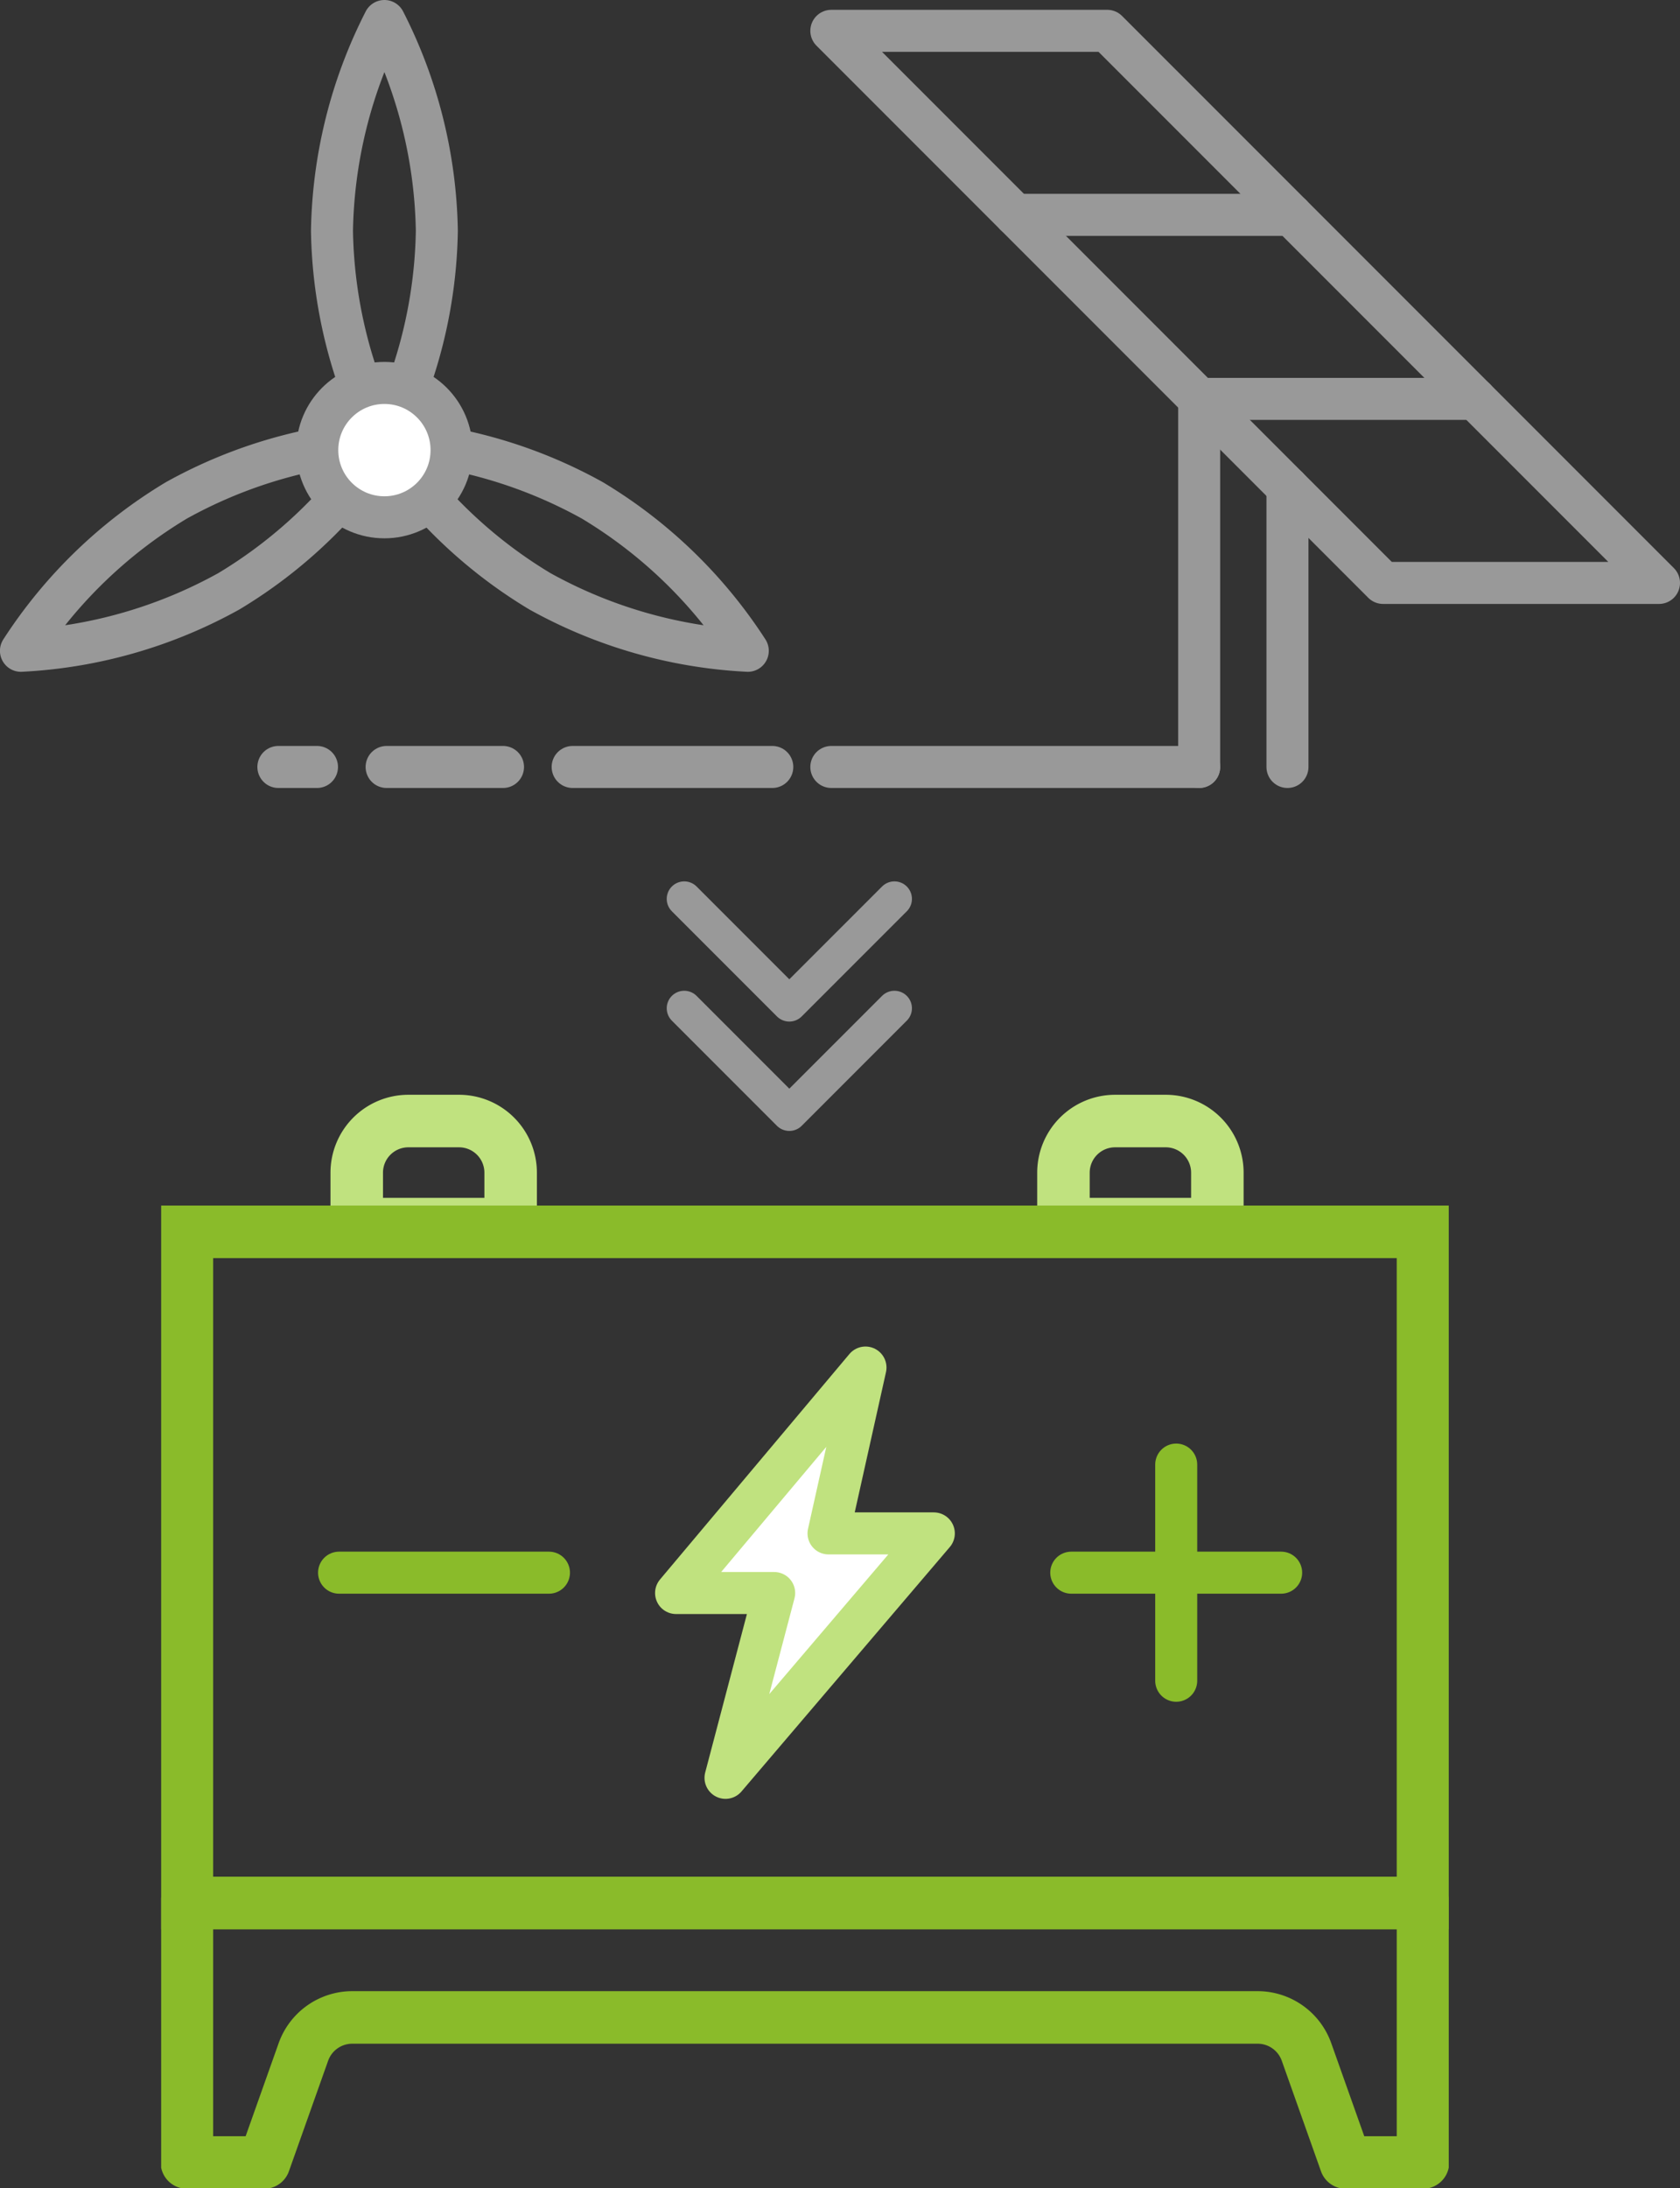 <svg xmlns="http://www.w3.org/2000/svg" width="159.99" height="208.268" viewBox="0 0 159.99 208.268"><rect x="0" y="0" width="159.99" height="208.268" fill="#333333" stroke="none"/><defs><clipPath id="a"><path data-name="Rectangle 207" fill="none" stroke="#8abb2a" stroke-width="5" d="M0 0h122.619v117.891H0z"/></clipPath></defs><g data-name="Group 731"><g data-name="Group 729" stroke="#999" stroke-width="4"><g data-name="Group 725" transform="translate(2 2)"><path data-name="Path 2640" d="M34.608 0a45.5 45.5 0 0 1 4.993 19.98 45.5 45.5 0 0 1-4.993 19.98 45.5 45.5 0 0 1-4.993-19.98A45.5 45.5 0 0 1 34.608 0" fill="none" stroke-linecap="round" stroke-linejoin="round"/><path data-name="Path 2641" d="M-.004 59.94a45.5 45.5 0 0 1 14.8-14.315 45.5 45.5 0 0 1 19.8-5.665 45.5 45.5 0 0 1-14.8 14.315 45.5 45.5 0 0 1-19.8 5.665" fill="none" stroke-linecap="round" stroke-linejoin="round"/><path data-name="Path 2642" d="M69.213 59.94a45.5 45.5 0 0 1-19.8-5.665 45.5 45.5 0 0 1-14.8-14.315 45.5 45.5 0 0 1 19.8 5.665 45.5 45.5 0 0 1 14.8 14.315" fill="none" stroke-linecap="round" stroke-linejoin="round"/><circle data-name="Ellipse 7" cx="6.394" cy="6.394" transform="translate(28.214 34.446)" fill="#fff" stroke-miterlimit="10" r="6.394"/></g><path data-name="Line 32" fill="none" stroke-linecap="round" stroke-linejoin="round" d="M36.818 72.996h11.085"/><path data-name="Line 33" fill="none" stroke-linecap="round" stroke-linejoin="round" d="M30.187 72.996H26.51"/><path data-name="Line 34" fill="none" stroke-linecap="round" stroke-linejoin="round" d="M54.535 72.996h19.012"/><g data-name="Group 71" fill="none" stroke-linecap="round" stroke-linejoin="round"><path data-name="Line 1" d="M122.608 72.996V46.372"/><path data-name="Line 2" d="M122.958 20.449H96.685"/><path data-name="Line 3" d="M140.473 37.964H114.2"/><path data-name="Path 2628" d="M105.443 2.934H79.169l52.547 52.546h26.274Z"/><path data-name="Line 4" d="M114.2 72.995V37.964"/><path data-name="Line 5" d="M79.169 72.996H114.2"/></g></g><g data-name="Group 730"><path data-name="Path 2697" d="M111.018 106.695h-4.828a4.917 4.917 0 0 0-4.915 4.915v4.895h14.657v-4.895a4.917 4.917 0 0 0-4.914-4.915Z" fill="none" stroke="#c0e27f" stroke-linejoin="round" stroke-width="5"/><path data-name="Path 2696" d="M43.716 106.695h-4.828a4.917 4.917 0 0 0-4.915 4.915v4.895H48.63v-4.895a4.917 4.917 0 0 0-4.914-4.915Z" fill="none" stroke="#c0e27f" stroke-linejoin="round" stroke-width="5"/><g data-name="icon - Heat Pumps"><g data-name="Group 81"><g data-name="Group 80" clip-path="url(#a)" fill="none" stroke="#8abb2a" stroke-width="5" transform="translate(15.348 90.378)"><path data-name="Rectangle 206" stroke-miterlimit="10" d="M2.452 26.862h117.714v63.876H2.452z"/><path data-name="Path 2650" d="M2.452 90.739v24.7h7.357l3.737-10.526a4.94 4.94 0 0 1 4.65-3.281h86.226a4.94 4.94 0 0 1 4.65 3.281l3.737 10.526h7.357v-24.7Z" stroke-linejoin="round"/></g></g></g><path data-name="Line 64" fill="none" stroke="#8abb2a" stroke-linecap="round" stroke-linejoin="round" stroke-width="4" d="M102.018 149.679h19.989"/><path data-name="Line 66" fill="none" stroke="#8abb2a" stroke-linecap="round" stroke-linejoin="round" stroke-width="4" d="M32.29 149.679h19.989"/><path data-name="Line 67" fill="none" stroke="#8abb2a" stroke-linecap="round" stroke-linejoin="round" stroke-width="4" d="M112.013 139.392v20.573"/><path data-name="Path 2698" d="m82.422 130.156-18.038 21.46h9.342l-4.634 17.59 19.838-23.264H78.902l3.52-15.782" fill="#fff" stroke="#c0e27f" stroke-linecap="round" stroke-linejoin="round" stroke-width="4"/></g><g data-name="Icon" fill="none" stroke="#999" stroke-linecap="round" stroke-linejoin="round" stroke-width="3.333"><path data-name="4be3885b-9e65-436e-85c4-c03131e0b02b" d="m85.179 95.962-10.01 10.009L65.16 95.962"/><path d="m85.179 85.552-10.01 10.009L65.16 85.552"/></g></g></svg>